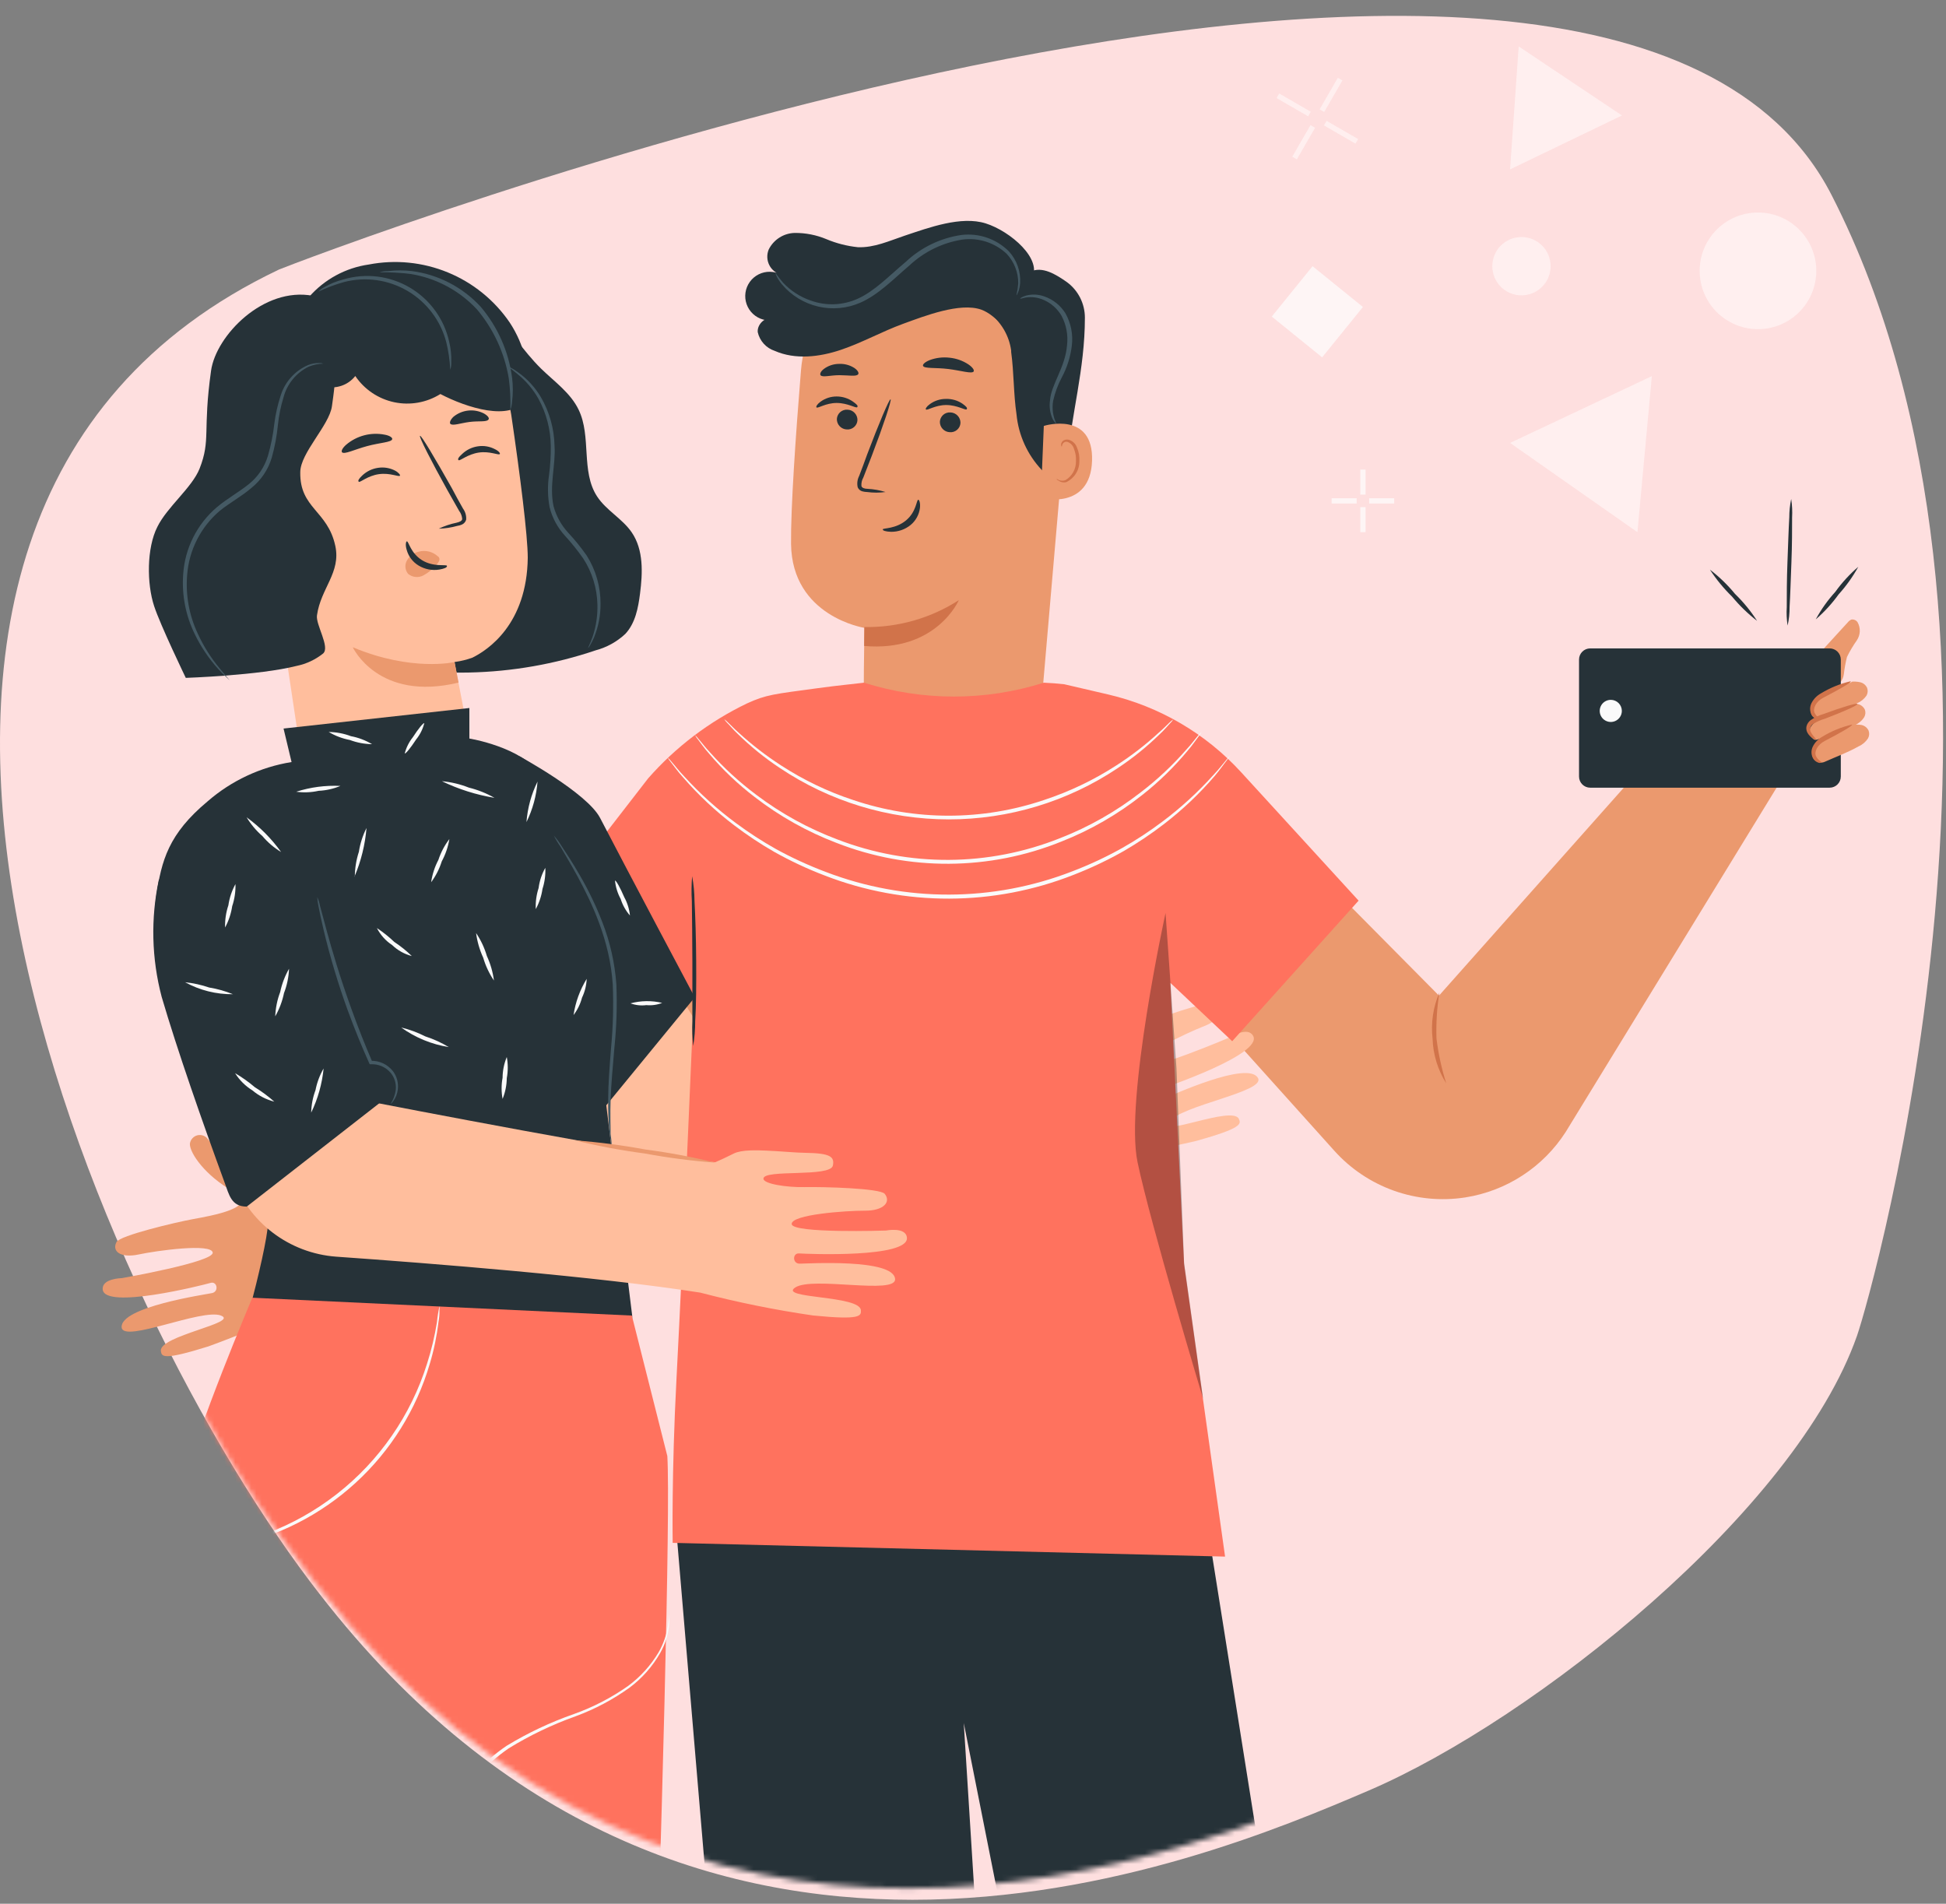<svg xmlns="http://www.w3.org/2000/svg" width="368" height="360" viewBox="0 0 368 360" fill="none"><rect x="0" y="0" width="368" height="360" fill="#808080" stroke="none"/><path d="M337.405 81.578L339.983 85.547" stroke="#FFEFEF" stroke-width="1"></path><path d="M341.272 87.531L343.85 91.499" stroke="#FFEFEF" stroke-width="1"></path><path d="M339.636 87.184L335.667 89.762" stroke="#FFEFEF" stroke-width="1"></path><path d="M345.588 83.317L341.619 85.895" stroke="#FFEFEF" stroke-width="1"></path><path d="M60.454 301.444C19.308 248.738 -48.083 98.928 52.771 50.965C53.681 50.532 303.618 -46.693 346.383 36.923C389.148 120.539 354.033 244.409 351.183 252.565C339.605 285.643 290.235 325.141 258.783 338.615C242.815 345.457 210.119 359.254 172.565 359.254C136.155 359.255 95.18 346.287 60.454 301.444Z" fill="#FEDFDF"></path><path d="M332.443 62.244C338.534 62.244 343.471 57.307 343.471 51.216C343.471 45.125 338.534 40.188 332.443 40.188C326.352 40.188 321.415 45.125 321.415 51.216C321.415 57.307 326.352 62.244 332.443 62.244Z" fill="#FFEFEF"></path><path d="M287.717 55.853C290.762 55.853 293.231 53.384 293.231 50.339C293.231 47.294 290.762 44.825 287.717 44.825C284.672 44.825 282.203 47.294 282.203 50.339C282.203 53.384 284.672 55.853 287.717 55.853Z" fill="#FFEFEF"></path><path d="M312.378 71.121L309.647 100.634L285.568 83.758L312.378 71.121Z" fill="#FFEFEF"></path><path d="M306.723 21.834L285.563 32.035L287.194 8.781L306.723 21.834Z" fill="#FFEFEF"></path><path d="M257.735 88.805V93.535" stroke="#FEF5F5"></path><path d="M257.735 95.9V100.63" stroke="#FEF5F5"></path><path d="M256.553 94.718H251.823" stroke="#FEF5F5"></path><path d="M263.647 94.718H258.917" stroke="#FEF5F5"></path><path d="M253.427 14.957L249.98 20.928" stroke="#FFEFEF"></path><path d="M248.256 23.913L244.809 29.884" stroke="#FFEFEF"></path><path d="M247.626 21.559L241.656 18.112" stroke="#FFEFEF"></path><path d="M256.58 26.729L250.61 23.282" stroke="#FFEFEF"></path><path d="M257.736 58.051L248.213 50.34L240.501 59.863L250.024 67.575L257.736 58.051Z" fill="#FEF5F5"></path><mask id="mask0_5_10" style="mask-type:luminance" maskUnits="userSpaceOnUse" x="5" y="0" width="362" height="358"><path d="M59.524 299.266C51.683 289.221 44.642 278.575 38.469 267.427C36.338 268.197 34.09 268.591 31.825 268.591C18.967 268.591 8.542 255.974 8.542 240.408C8.542 230.234 12.995 221.319 19.671 216.364C15.521 194.038 -23.957 84.834 51.841 48.787C52.751 48.354 302.689 -48.871 345.454 34.745C388.219 118.361 353.103 242.231 350.253 250.387C338.675 283.465 289.305 322.962 257.853 336.436C241.885 343.279 209.189 357.075 171.635 357.075C135.225 357.076 94.25 344.109 59.524 299.266Z" fill="white"></path></mask><g mask="url(#mask0_5_10)"><path d="M246.562 162.476L272.121 188.276L317.721 136.97L336.485 148.102L296.075 214.071C293.963 217.354 291.181 220.153 287.91 222.284C284.64 224.414 280.956 225.829 277.1 226.435C272.564 227.141 267.924 226.704 263.6 225.165C259.275 223.625 255.404 221.031 252.335 217.617L224.135 186.242L246.562 162.476Z" fill="#EB996E"></path><path d="M273.492 204.863C271.898 202.333 271.006 199.424 270.909 196.435C270.564 193.463 271.006 190.451 272.193 187.704C271.737 190.567 271.554 193.466 271.645 196.363C271.994 199.248 272.613 202.093 273.492 204.863Z" fill="#D1734A"></path><path d="M338.724 94.357C338.904 95.517 338.962 96.692 338.897 97.864C338.897 100.029 338.897 103.031 338.767 106.336C338.637 109.641 338.55 112.628 338.421 114.793C338.432 115.973 338.307 117.149 338.046 118.3C337.867 117.14 337.814 115.964 337.887 114.793C337.887 112.614 337.887 109.626 338.017 106.321C338.147 103.016 338.233 100.029 338.363 97.864C338.362 96.686 338.483 95.51 338.724 94.357Z" fill="#263238"></path><path d="M332.273 117.405C330.531 116.054 328.944 114.515 327.539 112.816C325.961 111.277 324.558 109.569 323.354 107.722C325.111 109.061 326.705 110.601 328.103 112.311C329.684 113.843 331.084 115.552 332.273 117.405Z" fill="#263238"></path><path d="M351.411 107.187C350.379 109.057 349.135 110.802 347.702 112.387C346.449 114.129 344.996 115.718 343.372 117.121C344.389 115.245 345.63 113.499 347.067 111.921C348.322 110.176 349.78 108.587 351.411 107.187Z" fill="#263238"></path><path d="M344.512 123.063L349.462 117.651C349.634 117.436 349.857 117.267 350.111 117.16C350.339 117.122 350.573 117.153 350.783 117.248C350.994 117.343 351.171 117.498 351.294 117.694C351.585 118.224 351.723 118.825 351.692 119.429C351.662 120.033 351.464 120.616 351.121 121.114C350.423 122.102 349.805 123.145 349.274 124.231C349.003 125.304 348.805 126.394 348.682 127.493C348.607 128.045 348.388 128.567 348.046 129.006C347.703 129.446 347.251 129.786 346.734 129.993" fill="#EB996E"></path><path d="M345.996 122.615H300.714C299.548 122.615 298.604 123.56 298.604 124.725V146.843C298.604 148.008 299.548 148.953 300.714 148.953H345.996C347.161 148.953 348.106 148.008 348.106 146.843V124.725C348.106 123.56 347.161 122.615 345.996 122.615Z" fill="#263238"></path><path d="M350.27 128.907L345.146 131.591C344.571 131.871 344.029 132.215 343.531 132.616C343.02 133.015 342.659 133.575 342.506 134.204C342.439 134.449 342.442 134.707 342.517 134.95C342.591 135.193 342.732 135.409 342.925 135.575C343.173 135.69 343.444 135.75 343.719 135.75C343.993 135.75 344.264 135.69 344.512 135.575C346.829 134.958 349.07 134.086 351.195 132.975C351.915 132.679 352.532 132.177 352.969 131.532C353.091 131.314 353.164 131.072 353.184 130.823C353.203 130.574 353.17 130.324 353.085 130.089C352.962 129.816 352.776 129.575 352.543 129.387C352.31 129.199 352.036 129.069 351.743 129.007C351.154 128.885 350.55 128.856 349.952 128.92" fill="#EB996E"></path><path d="M349.823 132.962L344.729 135.646C344.154 135.926 343.612 136.27 343.113 136.671C342.607 137.074 342.247 137.632 342.088 138.259C341.988 138.764 342.449 139.341 342.853 139.702C343.257 140.063 343.575 139.89 344.094 139.702C346.412 139.097 348.654 138.231 350.776 137.119C351.507 136.798 352.125 136.265 352.551 135.589C352.662 135.38 352.73 135.151 352.75 134.915C352.77 134.68 352.742 134.442 352.667 134.218C352.54 133.947 352.354 133.709 352.121 133.522C351.889 133.334 351.616 133.202 351.325 133.136C350.736 133.019 350.132 132.995 349.535 133.064" fill="#EB996E"></path><path d="M349.981 128.922L345.738 131.015C344.986 131.338 344.286 131.771 343.66 132.299C343.355 132.571 343.111 132.904 342.944 133.278C342.778 133.651 342.692 134.055 342.693 134.464C342.709 134.873 342.873 135.262 343.155 135.559C343.436 135.857 343.816 136.042 344.223 136.08" fill="#EB996E"></path><path d="M344.224 136.051C344.142 136.097 344.051 136.121 343.957 136.121C343.864 136.121 343.772 136.097 343.69 136.051C343.45 135.985 343.226 135.87 343.033 135.713C342.839 135.557 342.68 135.363 342.564 135.142C342.393 134.804 342.304 134.431 342.304 134.053C342.304 133.674 342.393 133.301 342.564 132.963C342.96 132.18 343.584 131.536 344.354 131.116C346.096 130.057 347.996 129.283 349.982 128.821C350.126 129.066 347.716 130.421 344.83 131.921C343.387 132.657 342.781 134.014 343.156 134.807C343.531 135.6 344.253 135.965 344.224 136.051Z" fill="#D1734A"></path><path d="M343.386 139.832C343.195 139.816 343.011 139.751 342.852 139.644C342.402 139.377 342.033 138.993 341.784 138.533C341.588 138.165 341.532 137.739 341.625 137.333C341.746 136.879 342.016 136.478 342.39 136.193C343.132 135.669 343.956 135.274 344.829 135.024C348.278 133.74 351.15 132.888 351.237 133.133C351.324 133.378 348.61 134.576 345.161 135.89C344.371 136.118 343.614 136.448 342.91 136.871C342.663 137.008 342.474 137.229 342.376 137.494C342.278 137.759 342.278 138.049 342.376 138.314C342.794 139.226 343.516 139.717 343.386 139.832Z" fill="#D1734A"></path><path d="M350.241 137.076C348.552 137.971 347.141 138.776 345.435 139.676C344.859 139.956 344.317 140.3 343.819 140.701C343.313 141.104 342.953 141.662 342.794 142.289C342.714 142.544 342.711 142.817 342.785 143.074C342.859 143.33 343.008 143.559 343.212 143.732C343.466 143.978 343.79 144.138 344.139 144.19C344.489 144.242 344.846 144.183 345.16 144.021C347.354 143.04 349.374 142.321 351.481 141.135C352.208 140.815 352.826 140.288 353.256 139.62C353.375 139.401 353.446 139.159 353.466 138.911C353.486 138.662 353.453 138.412 353.371 138.177C353.244 137.906 353.058 137.668 352.825 137.481C352.593 137.293 352.32 137.161 352.029 137.095C351.436 137.002 350.832 137.002 350.239 137.095" fill="#EB996E"></path><path d="M344.483 144.176C344.403 144.224 344.315 144.255 344.223 144.267C344.131 144.28 344.038 144.273 343.949 144.248C343.709 144.182 343.485 144.067 343.291 143.91C343.098 143.754 342.938 143.56 342.823 143.339C342.652 143.001 342.562 142.628 342.562 142.25C342.562 141.871 342.652 141.498 342.823 141.16C343.219 140.377 343.843 139.733 344.613 139.313C346.352 138.247 348.253 137.472 350.242 137.018C350.386 137.249 347.976 138.606 345.09 140.106C343.647 140.842 343.041 142.199 343.416 142.992C343.791 143.785 344.511 144.048 344.483 144.176Z" fill="#D1734A"></path><path d="M306.7 134.42C306.703 134.835 306.582 135.242 306.353 135.588C306.124 135.935 305.798 136.205 305.415 136.366C305.031 136.526 304.609 136.569 304.202 136.488C303.795 136.408 303.42 136.208 303.127 135.915C302.833 135.621 302.633 135.247 302.553 134.839C302.473 134.432 302.516 134.01 302.676 133.627C302.836 133.244 303.107 132.917 303.453 132.688C303.8 132.459 304.206 132.339 304.622 132.342C305.172 132.346 305.698 132.566 306.087 132.955C306.475 133.344 306.696 133.87 306.7 134.42Z" fill="#FAFAFA"></path><path d="M228.045 286.735L276.421 590.643H234.828L182.253 325.831L198.99 592.563L153.39 590.644L127.44 283.993L228.045 286.735Z" fill="#263238"></path><path d="M147.04 162.144L142.898 187.144C142.032 227.644 57.398 247.051 57.398 247.051V246.951C51.55 249.82 45.552 252.374 39.43 254.6C30.771 257.313 30.569 256.548 30.424 255.48C30.034 252.594 45.376 250.14 41.768 248.769C38.16 247.398 23.353 254.022 23.006 251.035C22.631 247.153 38.737 244.815 40.093 244.526C41.449 244.237 41.06 242.26 39.848 242.592C38.116 243.083 19.831 247.672 19.427 243.862C19.196 241.755 23.035 241.697 23.035 241.697C23.035 241.697 40.469 238.652 40.224 236.862C39.979 235.072 29.674 236.487 26.224 237.223C22.774 237.959 21.101 236.617 22.039 234.856C22.674 233.644 33.152 231.147 36.558 230.526C39.964 229.905 49.388 228.275 44.106 225.302C38.824 222.329 35.894 218.086 35.906 216.325C35.947 215.932 36.11 215.562 36.372 215.266C36.634 214.971 36.982 214.764 37.368 214.677C37.753 214.589 38.156 214.625 38.52 214.778C38.884 214.931 39.191 215.194 39.398 215.531C40.761 217.063 42.33 218.399 44.06 219.5C45.43 220.445 46.952 221.148 48.56 221.578C50.378 222.069 51.951 222.415 53.294 222.678C61.333 220.051 89.807 207.654 106.418 193.064C110.387 189.571 120.576 153.015 120.576 153.015" fill="#EB996E"></path><path d="M237.903 203.881C236.103 200.432 221.321 207.273 220.036 207.763C218.751 208.253 217.987 206.32 219.185 206.017C220.885 205.483 238.74 199.335 236.994 195.917C236.013 194.026 232.78 196.076 232.78 196.076C232.78 196.076 216.515 203.047 215.75 201.416C214.985 199.785 224.409 195.326 227.656 194.07C230.903 192.814 231.625 190.77 229.879 189.74C228.679 189.062 218.55 192.626 215.332 194.07C212.114 195.514 203.368 199.193 206.168 193.81C208.968 188.427 209.054 183.246 208.131 181.817C207.882 181.507 207.541 181.284 207.158 181.179C206.775 181.074 206.368 181.092 205.996 181.231C205.624 181.37 205.305 181.623 205.084 181.954C204.864 182.284 204.753 182.676 204.768 183.073C204.461 185.101 203.879 187.077 203.036 188.947C202.4 190.479 201.512 191.894 200.409 193.132C199.139 194.575 198.009 195.686 197.032 196.639C189.816 198.587 164.878 198.732 143.98 200.218C141.659 200.38 139.339 199.905 137.268 198.844C135.198 197.784 133.456 196.178 132.232 194.2L110.512 159.142L102.262 164.078L78.507 186.448L102.695 215.774C125.541 249.227 207.024 219.252 207.024 219.252V219.165C213.488 218.37 219.905 217.228 226.247 215.745C234.906 213.32 234.718 212.545 234.271 211.574C233.044 208.991 218.814 215.269 221.095 212.137C223.376 209.005 239.303 206.479 237.903 203.881Z" fill="#FFBE9D"></path><path d="M202.01 74.354L196.338 140.121L163.404 137.494C163.204 133.641 163.476 118.732 163.476 118.732C163.476 118.732 149.766 116.61 149.592 102.857C149.52 96.204 150.458 82.45 151.468 70.057C152.003 63.451 155.103 57.316 160.103 52.966C165.103 48.615 171.608 46.394 178.225 46.778C181.615 46.977 184.931 47.855 187.976 49.359C191.021 50.864 193.733 52.964 195.951 55.536C198.169 58.108 199.848 61.099 200.888 64.332C201.929 67.565 202.31 70.974 202.009 74.357L202.01 74.354Z" fill="#EB996E"></path><path d="M163.449 118.574C169.776 118.686 175.994 116.918 181.316 113.494C181.316 113.494 177.087 123.351 163.416 122.153L163.449 118.574Z" fill="#D1734A"></path><path d="M158.253 79.232C158.245 79.744 158.439 80.238 158.793 80.608C159.147 80.978 159.632 81.194 160.144 81.209C160.392 81.228 160.642 81.198 160.878 81.12C161.114 81.041 161.332 80.916 161.519 80.752C161.706 80.588 161.858 80.388 161.967 80.164C162.075 79.94 162.137 79.696 162.15 79.448C162.158 78.939 161.966 78.446 161.615 78.077C161.265 77.707 160.783 77.49 160.274 77.471C160.025 77.451 159.775 77.481 159.538 77.56C159.301 77.638 159.082 77.763 158.894 77.927C158.706 78.091 158.553 78.291 158.443 78.515C158.333 78.739 158.269 78.983 158.254 79.232H158.253Z" fill="#263238"></path><path d="M154.399 77.039C154.644 77.299 156.116 76.202 158.223 76.202C160.33 76.202 161.874 77.256 162.105 76.996C162.336 76.736 161.975 76.433 161.297 75.942C160.387 75.308 159.305 74.97 158.197 74.975C157.101 74.973 156.033 75.324 155.152 75.975C154.5 76.462 154.284 76.88 154.399 77.039Z" fill="#263238"></path><path d="M177.735 79.766C177.731 80.273 177.925 80.762 178.275 81.128C178.625 81.495 179.105 81.71 179.611 81.729C179.861 81.751 180.112 81.722 180.35 81.644C180.588 81.567 180.807 81.442 180.996 81.278C181.185 81.114 181.338 80.913 181.448 80.688C181.557 80.463 181.62 80.218 181.632 79.968C181.636 79.457 181.441 78.965 181.088 78.596C180.735 78.227 180.252 78.01 179.741 77.991C179.492 77.972 179.242 78.002 179.005 78.082C178.768 78.161 178.549 78.287 178.362 78.453C178.175 78.618 178.023 78.82 177.915 79.046C177.807 79.271 177.746 79.516 177.735 79.766Z" fill="#263238"></path><path d="M175.095 77.428C175.34 77.688 176.827 76.591 178.934 76.591C181.041 76.591 182.585 77.659 182.802 77.399C183.019 77.139 182.672 76.822 181.994 76.331C181.079 75.716 179.995 75.404 178.894 75.436C177.8 75.428 176.733 75.772 175.849 76.417C175.196 76.88 174.98 77.313 175.095 77.428Z" fill="#263238"></path><path d="M167.46 93.043C166.35 92.7 165.201 92.496 164.04 92.437C163.492 92.437 162.986 92.264 162.9 91.903C162.855 91.345 162.981 90.787 163.261 90.303C163.766 89.003 164.286 87.648 164.848 86.219C167.056 80.446 168.658 75.597 168.413 75.51C168.168 75.423 166.205 80.071 163.997 85.901C163.463 87.344 162.958 88.787 162.467 90.014C162.132 90.668 162.035 91.418 162.193 92.135C162.269 92.324 162.388 92.493 162.541 92.628C162.694 92.764 162.876 92.861 163.073 92.914C163.37 92.994 163.675 93.037 163.982 93.044C165.136 93.199 166.306 93.198 167.46 93.043Z" fill="#263238"></path><path d="M173.652 94.501C173.306 94.501 173.306 96.767 171.343 98.401C169.38 100.035 167.013 99.844 166.943 100.09C166.873 100.336 167.491 100.537 168.516 100.566C169.854 100.577 171.155 100.124 172.196 99.282C173.187 98.465 173.823 97.296 173.971 96.02C174.07 95.064 173.81 94.491 173.652 94.501Z" fill="#263238"></path><path d="M174.545 69.173C174.762 69.75 176.868 69.473 179.336 69.779C181.804 70.085 183.795 70.746 184.127 70.241C184.271 69.981 183.927 69.447 183.117 68.899C182.052 68.201 180.834 67.77 179.567 67.643C178.304 67.496 177.023 67.649 175.829 68.09C174.92 68.452 174.459 68.899 174.545 69.173Z" fill="#263238"></path><path d="M155.164 70.948C155.539 71.424 156.997 70.948 158.743 70.948C160.489 70.948 161.961 71.266 162.293 70.76C162.452 70.515 162.221 70.038 161.571 69.591C160.713 69.038 159.704 68.766 158.685 68.812C157.645 68.813 156.633 69.147 155.798 69.765C155.207 70.212 155.005 70.701 155.164 70.948Z" fill="#263238"></path><path d="M187.131 59.316H187.218C189.404 61.033 190.839 63.533 191.218 66.287V66.561C191.752 70.472 191.651 74.441 192.228 78.352C192.607 82.314 194.304 86.033 197.048 88.916C198.231 90.016 200.324 90.778 201.305 89.479C201.628 88.938 201.797 88.319 201.796 87.689C202.561 78.323 205.159 69.952 205.159 60.081C205.161 58.76 204.849 57.458 204.25 56.281C203.65 55.104 202.78 54.087 201.71 53.312C199.632 51.869 197.121 50.296 194.81 51.378C192.499 52.46 189.542 56.761 187.767 58.594" fill="#263238"></path><path d="M197.392 80.546C197.623 80.446 206.816 77.761 206.513 87.127C206.21 96.493 196.872 94.343 196.858 93.997C196.844 93.651 197.392 80.546 197.392 80.546Z" fill="#EB996E"></path><path d="M199.831 90.547C199.968 90.641 200.113 90.723 200.264 90.792C200.658 90.945 201.096 90.945 201.491 90.792C202.106 90.425 202.612 89.902 202.96 89.276C203.307 88.65 203.482 87.943 203.468 87.227C203.52 86.425 203.392 85.621 203.093 84.875C203.011 84.578 202.859 84.306 202.65 84.08C202.441 83.854 202.182 83.68 201.893 83.575C201.708 83.517 201.509 83.528 201.331 83.605C201.154 83.682 201.01 83.82 200.926 83.994C200.782 84.254 200.839 84.441 200.796 84.456C200.753 84.471 200.596 84.297 200.68 83.908C200.737 83.675 200.875 83.471 201.07 83.331C201.336 83.152 201.661 83.08 201.979 83.131C202.355 83.211 202.705 83.385 202.995 83.638C203.286 83.89 203.507 84.212 203.639 84.574C204.008 85.398 204.172 86.3 204.115 87.201C204.126 88.035 203.896 88.855 203.453 89.561C203.009 90.268 202.371 90.832 201.615 91.184C201.367 91.241 201.109 91.244 200.86 91.192C200.611 91.14 200.376 91.035 200.172 90.884C199.846 90.763 199.802 90.561 199.831 90.547Z" fill="#D1734A"></path><path d="M195.055 52.836C197.364 49.084 191.043 43.701 186.396 42.243C181.749 40.785 175.673 43.037 171.084 44.567C168.198 45.534 165.311 46.876 162.223 46.746C160.181 46.535 158.183 46.025 156.291 45.231C154.391 44.434 152.35 44.032 150.291 44.048C149.263 44.072 148.261 44.377 147.394 44.929C146.527 45.481 145.827 46.259 145.37 47.18C145.176 47.646 145.084 48.149 145.101 48.654C145.117 49.159 145.242 49.654 145.466 50.107C145.691 50.559 146.009 50.959 146.401 51.278C146.793 51.597 147.248 51.829 147.737 51.957C147.085 51.6 146.356 51.407 145.614 51.393C144.871 51.379 144.136 51.545 143.471 51.877C142.806 52.209 142.232 52.698 141.798 53.3C141.363 53.903 141.08 54.602 140.975 55.337C140.869 56.072 140.943 56.822 141.19 57.523C141.437 58.224 141.851 58.854 142.395 59.36C142.939 59.866 143.597 60.233 144.314 60.429C145.03 60.625 145.784 60.645 146.51 60.486C145.168 59.476 143.133 61.135 143.292 62.81C143.475 63.625 143.866 64.379 144.427 64.999C144.987 65.618 145.699 66.082 146.492 66.346C150.403 68.063 154.964 67.515 159.004 66.158C163.044 64.801 166.797 62.68 170.809 61.222C174.821 59.764 181.532 57.138 185.558 58.552C188.444 59.591 190.58 63.17 192.258 62.377C193.062 61.956 193.756 61.351 194.282 60.611C194.809 59.871 195.154 59.018 195.289 58.12C195.522 56.347 195.458 54.547 195.101 52.795" fill="#263238"></path><path d="M146.664 51.693C146.751 51.693 147.155 52.386 148.107 53.483C149.543 55.004 151.327 56.154 153.307 56.831C156.217 57.888 159.426 57.758 162.241 56.47C165.43 55.027 168.158 52.14 171.304 49.499C174.207 46.77 177.881 45.001 181.825 44.433C183.456 44.238 185.11 44.415 186.662 44.952C188.215 45.489 189.625 46.372 190.787 47.533C191.532 48.347 192.105 49.304 192.47 50.346C192.834 51.388 192.984 52.493 192.909 53.594C192.864 54.183 192.729 54.762 192.509 55.311C192.35 55.686 192.235 55.859 192.209 55.845C192.381 55.099 192.497 54.342 192.555 53.579C192.569 51.511 191.789 49.517 190.376 48.008C189.265 46.961 187.935 46.175 186.481 45.707C185.028 45.24 183.489 45.104 181.976 45.308C178.229 45.903 174.746 47.607 171.976 50.2C168.902 52.827 166.088 55.756 162.682 57.243C160.173 58.336 157.38 58.59 154.715 57.969C152.051 57.347 149.658 55.883 147.892 53.793C147.515 53.348 147.186 52.864 146.911 52.35C146.721 51.912 146.635 51.71 146.664 51.693Z" fill="#455A64"></path><path d="M199.788 80.142C199.453 79.878 199.19 79.534 199.023 79.142C198.555 78.072 198.395 76.892 198.561 75.736C198.761 72.72 201.447 69.487 201.779 65.316C202.012 63.387 201.65 61.433 200.74 59.716C199.942 58.345 198.715 57.275 197.248 56.671C196.265 56.253 195.19 56.104 194.131 56.238C193.381 56.368 192.962 56.538 192.931 56.469C192.9 56.4 193.263 56.137 194.057 55.892C195.186 55.598 196.379 55.653 197.477 56.051C199.136 56.624 200.548 57.75 201.477 59.24C202.524 61.097 202.949 63.242 202.689 65.359C202.44 67.439 201.809 69.455 200.827 71.305C200.064 72.727 199.501 74.246 199.153 75.822C198.902 77.293 199.125 78.805 199.788 80.142Z" fill="#455A64"></path><path d="M131.164 189.94C131.164 189.94 129.273 235.155 127.931 260.657C126.978 278.74 127.209 291.757 127.209 291.757L231.668 294.357L223.918 239.111L221.318 185.857L233.018 196.897L256.918 170.313L234.713 146.038C228.013 138.713 219.254 133.587 209.587 131.332L201.274 129.398C200.019 129.254 198.734 129.153 197.392 129.098C186.329 132.597 174.455 132.597 163.392 129.098C161.473 129.343 158.514 129.603 154.632 130.137C146.348 131.263 144.932 131.337 141.253 133.023C134.134 136.442 127.777 141.262 122.564 147.195L111.493 161.495L131.178 189.868" fill="#FF725E"></path><g opacity="0.3"><path d="M220.412 172.65C220.412 172.65 212.662 208.037 215.112 219.756C217.562 231.475 227.512 264.495 227.512 264.495L223.919 238.821L222.476 202.005L220.412 172.65Z" fill="black"></path></g><path d="M130.889 165.694C131.176 167.241 131.325 168.81 131.336 170.384C131.495 173.27 131.625 177.311 131.654 181.742C131.683 186.173 131.654 190.199 131.466 193.1C131.47 194.674 131.344 196.246 131.091 197.8C130.913 196.24 130.86 194.668 130.932 193.1V181.754C130.932 177.439 130.86 173.528 130.832 170.41C130.735 168.839 130.754 167.262 130.889 165.694Z" fill="#263238"></path><path d="M221.869 136.051C221.693 136.325 221.484 136.577 221.248 136.801C220.815 137.263 220.209 138.001 219.329 138.821C216.884 141.214 214.216 143.369 211.363 145.258C201.9 151.586 190.771 154.958 179.387 154.948C168.004 154.938 156.88 151.545 147.429 145.2C144.578 143.309 141.915 141.149 139.477 138.749C138.597 137.926 138.034 137.19 137.558 136.743C137.327 136.518 137.124 136.266 136.952 135.993C137.21 136.184 137.452 136.397 137.674 136.628C138.15 137.061 138.774 137.754 139.68 138.547C142.18 140.838 144.87 142.914 147.719 144.753C151.939 147.494 156.494 149.682 161.271 151.262C173.017 155.245 185.749 155.245 197.495 151.262C202.269 149.685 206.823 147.507 211.047 144.782C213.907 142.951 216.601 140.874 219.1 138.576C220.009 137.797 220.644 137.133 221.121 136.671C221.352 136.443 221.602 136.236 221.869 136.051Z" fill="#FAFAFA"></path><path d="M227.195 138.432C227.024 138.772 226.816 139.091 226.574 139.385C226.112 139.962 225.52 140.9 224.597 141.954C222.053 145.03 219.189 147.826 216.053 150.296C211.404 153.985 206.235 156.966 200.714 159.142C187.084 164.656 171.861 164.744 158.169 159.387C152.625 157.272 147.423 154.354 142.727 150.728C139.55 148.303 136.647 145.54 134.068 142.487C133.13 141.433 132.524 140.51 132.062 139.933C131.812 139.648 131.599 139.333 131.427 138.995C131.697 139.255 131.947 139.535 132.177 139.832C132.682 140.395 133.317 141.275 134.284 142.3C136.926 145.253 139.856 147.937 143.03 150.31C147.716 153.848 152.888 156.692 158.386 158.753C171.934 163.975 186.954 163.887 200.441 158.508C205.918 156.374 211.056 153.457 215.696 149.849C218.847 147.442 221.747 144.725 224.355 141.738C225.322 140.713 225.943 139.819 226.433 139.256C226.671 138.966 226.926 138.692 227.198 138.433L227.195 138.432Z" fill="#FAFAFA"></path><path d="M232.649 142.848C232.429 143.204 232.188 143.546 231.927 143.873C231.408 144.508 230.727 145.533 229.69 146.759C226.817 150.107 223.606 153.15 220.107 155.837C217.689 157.697 215.153 159.398 212.516 160.931C209.468 162.659 206.299 164.163 203.034 165.431C187.916 171.39 171.107 171.436 155.957 165.561C152.686 164.314 149.51 162.828 146.457 161.116C143.809 159.601 141.264 157.913 138.837 156.065C135.318 153.397 132.086 150.369 129.196 147.031C128.142 145.876 127.464 144.866 126.945 144.231C126.675 143.916 126.434 143.578 126.223 143.221C126.534 143.502 126.819 143.811 127.074 144.145C127.622 144.751 128.33 145.718 129.412 146.845C132.366 150.084 135.629 153.027 139.154 155.634C141.581 157.44 144.122 159.089 146.76 160.57C149.8 162.234 152.953 163.681 156.198 164.9C171.204 170.64 187.809 170.594 202.784 164.77C206.023 163.535 209.168 162.064 212.194 160.37C214.825 158.883 217.357 157.224 219.771 155.405C223.285 152.775 226.534 149.807 229.471 146.544C230.539 145.433 231.246 144.451 231.795 143.831C232.047 143.478 232.332 143.149 232.647 142.85L232.649 142.848Z" fill="#FAFAFA"></path><path d="M80.753 52.793C85.501 52.519 89.874 55.393 93.153 58.84C96.432 62.287 98.926 66.374 102.317 69.707C104.843 72.175 107.902 74.296 109.432 77.5C111.871 82.566 109.832 89.132 112.896 93.851C114.628 96.521 117.687 98.065 119.477 100.692C121.714 103.982 121.541 108.298 121.036 112.238C120.69 114.966 120.141 117.852 118.251 119.873C116.672 121.349 114.754 122.414 112.666 122.973C97.134 128.228 80.364 128.585 64.622 123.998" fill="#263238"></path><path d="M48.166 84.5C47.753 81.248 47.998 77.947 48.886 74.792C49.775 71.637 51.288 68.693 53.338 66.135C55.387 63.577 57.929 61.457 60.814 59.901C63.699 58.346 66.867 57.386 70.13 57.079C83.12 55.838 94.737 65.536 96.686 78.479C98.359 89.866 99.802 101.31 99.802 105.479C99.644 118.02 92.302 122.898 89.325 124.37C88.259 124.754 87.156 125.025 86.034 125.178C86.034 125.178 85.948 125.178 85.963 125.278L88.748 139.71C90.004 149.134 84.736 157.548 75.326 158.919C65.915 160.29 58.483 153.06 57.041 143.619L48.166 84.5Z" fill="#FFBE9D"></path><path d="M94.52 85.856C94.32 86.156 92.658 85.264 90.537 85.582C88.416 85.9 87.016 87.182 86.737 87.025C86.458 86.868 86.737 86.433 87.401 85.842C88.222 85.061 89.266 84.556 90.388 84.399C91.492 84.233 92.62 84.425 93.606 84.947C94.333 85.294 94.621 85.727 94.52 85.856Z" fill="#263238"></path><path d="M75.629 89.955C75.429 90.244 73.767 89.363 71.646 89.666C69.525 89.969 68.125 91.266 67.865 91.109C67.605 90.952 67.865 90.503 68.514 89.909C69.337 89.13 70.38 88.626 71.501 88.466C72.603 88.297 73.731 88.484 74.719 89C75.441 89.392 75.744 89.869 75.629 89.955Z" fill="#263238"></path><path d="M82.975 99.971C84.048 99.464 85.177 99.086 86.338 98.845C86.873 98.715 87.364 98.527 87.406 98.152C87.367 97.585 87.161 97.043 86.814 96.593L84.606 92.693C81.519 87.137 79.207 82.593 79.425 82.417C79.644 82.241 82.311 86.747 85.415 92.26C86.165 93.703 86.858 94.93 87.564 96.185C88 96.786 88.21 97.522 88.156 98.263C88.101 98.464 88.003 98.651 87.868 98.81C87.734 98.97 87.566 99.098 87.377 99.187C87.089 99.319 86.783 99.407 86.469 99.447C85.331 99.767 84.157 99.943 82.975 99.971Z" fill="#263238"></path><path d="M85.963 125.198C85.963 125.198 77.852 127.074 66.711 122.398C66.711 122.398 71.517 132.76 86.711 129.08L85.963 125.198Z" fill="#EB996E"></path><path d="M82.831 105.238C82.353 104.787 81.769 104.465 81.132 104.303C80.496 104.141 79.829 104.145 79.194 104.314C78.731 104.422 78.295 104.624 77.912 104.907C77.53 105.19 77.21 105.548 76.971 105.959C76.739 106.354 76.633 106.811 76.669 107.267C76.705 107.724 76.88 108.159 77.171 108.513C77.567 108.844 78.054 109.049 78.568 109.103C79.082 109.156 79.6 109.055 80.057 108.813C81.002 108.305 81.84 107.619 82.525 106.793C82.743 106.588 82.92 106.343 83.045 106.071C83.103 105.944 83.123 105.802 83.102 105.664C83.082 105.526 83.021 105.397 82.929 105.292" fill="#EB996E"></path><path d="M76.943 102.367C77.289 102.367 77.636 104.604 79.829 105.946C82.022 107.288 84.447 106.682 84.519 107C84.591 107.318 84.028 107.534 83.076 107.707C81.728 107.926 80.346 107.66 79.176 106.957C78.052 106.287 77.234 105.205 76.896 103.941C76.611 102.988 76.784 102.381 76.943 102.367Z" fill="#263238"></path><path d="M74.172 83.042C74.042 83.648 71.892 83.691 69.438 84.355C66.984 85.019 65.108 85.986 64.675 85.524C64.487 85.293 64.762 84.701 65.483 84.081C66.468 83.248 67.628 82.646 68.876 82.319C70.125 81.991 71.431 81.947 72.699 82.19C73.698 82.363 74.23 82.753 74.172 83.042Z" fill="#263238"></path><path d="M92.385 79.319C92.067 79.853 90.538 79.564 88.777 79.795C87.016 80.026 85.577 80.589 85.155 80.141C84.982 79.91 85.155 79.405 85.718 78.841C86.51 78.178 87.479 77.762 88.505 77.644C89.531 77.526 90.569 77.711 91.491 78.177C92.226 78.582 92.585 79.059 92.385 79.319Z" fill="#263238"></path><path d="M99.154 75.711C96.554 79.68 88.316 77.154 83.279 74.511C80.678 76.141 77.547 76.696 74.544 76.061C71.542 75.425 68.904 73.648 67.187 71.105C64.301 74.727 58.528 73.53 56.45 69.445C54.372 65.36 55.541 59.732 58.427 56.168C61.34 52.829 65.355 50.647 69.742 50.02C74.772 49.05 79.976 49.573 84.712 51.525C89.449 53.476 93.511 56.771 96.398 61.003C99.126 65.145 100.728 70.716 99.154 75.666" fill="#263238"></path><path d="M59.178 55.939C49.841 54.164 40.835 63.458 39.911 70.111C38.295 81.657 39.911 83.1 37.732 88.642C36.289 92.236 31.613 95.858 29.751 99.642C27.73 103.625 27.745 110.365 29.145 114.608C30.314 118.202 35.134 128.188 35.134 128.188C35.134 128.188 49.018 127.726 56.104 125.922C57.936 125.546 59.652 124.74 61.112 123.57C62.454 122.358 59.669 118.115 59.943 116.354C60.665 111.231 64.504 108.272 63.407 103.221C61.964 96.51 56.667 96.164 56.783 89.294C56.783 85.657 62.283 80.418 62.772 76.81C63.261 73.202 65.372 60.632 59.178 55.97" fill="#263238"></path><path d="M43.389 128.59C43.389 128.59 42.711 127.825 41.542 126.396C39.882 124.404 38.494 122.201 37.414 119.844C35.77 116.373 35.073 112.53 35.393 108.703C35.57 106.385 36.203 104.125 37.255 102.052C38.308 99.979 39.76 98.134 41.527 96.623C43.447 95.064 45.655 93.895 47.516 92.293C49.372 90.814 50.728 88.798 51.398 86.52C51.965 84.504 52.351 82.442 52.553 80.358C52.739 78.581 53.097 76.827 53.621 75.119C53.952 73.875 54.546 72.716 55.362 71.72C56.179 70.724 57.199 69.915 58.355 69.346C59.229 68.983 60.165 68.787 61.112 68.769C60.874 68.672 60.617 68.633 60.362 68.654C59.636 68.639 58.914 68.772 58.241 69.044C57.013 69.576 55.916 70.367 55.024 71.364C54.132 72.36 53.466 73.538 53.074 74.817C52.502 76.549 52.1 78.332 51.874 80.142C51.645 82.183 51.244 84.202 50.674 86.175C50.037 88.313 48.757 90.203 47.008 91.587C45.218 93.03 43.008 94.242 41.008 95.917C39.155 97.495 37.637 99.427 36.544 101.601C35.451 103.775 34.804 106.146 34.643 108.574C34.347 112.521 35.12 116.474 36.88 120.019C38.039 122.389 39.526 124.585 41.296 126.542C41.75 127.049 42.232 127.531 42.739 127.985C43.042 128.243 43.36 128.619 43.389 128.59Z" fill="#455A64"></path><path d="M111.229 122.557C111.36 122.4 111.476 122.231 111.575 122.052C111.873 121.552 112.133 121.031 112.354 120.493C113.167 118.495 113.579 116.357 113.566 114.201C113.588 110.969 112.682 107.798 110.954 105.066C109.889 103.541 108.717 102.094 107.447 100.736C106.131 99.31 105.181 97.587 104.676 95.714C103.839 91.814 105.123 87.892 104.864 84.284C104.794 81.061 103.91 77.909 102.295 75.12C101.197 73.262 99.722 71.654 97.965 70.401C97.507 70.063 97.025 69.759 96.522 69.492C96.176 69.319 95.988 69.232 95.974 69.261C95.96 69.29 96.667 69.723 97.821 70.704C99.456 72.013 100.823 73.625 101.847 75.452C103.329 78.183 104.122 81.235 104.156 84.342C104.177 86.185 104.066 88.028 103.824 89.855C103.524 91.877 103.563 93.935 103.939 95.945C104.445 97.94 105.436 99.779 106.825 101.299C108.078 102.664 109.24 104.111 110.303 105.629C111.975 108.213 112.899 111.21 112.973 114.288C113.034 116.385 112.722 118.477 112.049 120.465C111.566 121.792 111.161 122.514 111.229 122.557Z" fill="#455A64"></path><path d="M71.732 51.494C73.744 51.459 75.755 51.57 77.75 51.826C82.535 52.62 86.921 54.98 90.219 58.537C93.337 62.256 95.404 66.74 96.208 71.526C96.474 73.514 96.574 75.521 96.508 77.526C96.703 77.013 96.815 76.474 96.84 75.926C97.025 74.436 97.025 72.928 96.84 71.438C96.193 66.48 94.128 61.815 90.894 58.002C87.487 54.304 82.891 51.919 77.905 51.262C76.415 51.085 74.908 51.085 73.417 51.262C72.847 51.248 72.278 51.327 71.732 51.494Z" fill="#455A64"></path><path d="M85.141 69.924C85.303 69.461 85.371 68.971 85.341 68.481C85.382 67.18 85.248 65.878 84.941 64.613C84.468 62.488 83.564 60.483 82.283 58.723C81.003 56.963 79.375 55.484 77.499 54.38C75.623 53.276 73.541 52.569 71.38 52.303C69.22 52.038 67.028 52.219 64.941 52.837C63.689 53.157 62.485 53.642 61.362 54.28C60.933 54.498 60.547 54.791 60.222 55.146C61.788 54.401 63.415 53.793 65.086 53.328C69.151 52.286 73.463 52.896 77.08 55.024C80.696 57.153 83.323 60.626 84.386 64.686C84.805 66.404 85.058 68.158 85.141 69.924Z" fill="#455A64"></path><path d="M44.962 210.303C44.962 210.303 51.11 224.331 50.735 230.955C50.36 237.579 44.035 259.126 44.035 259.126L119.211 266.169L119.557 248.851L114.376 206.767L116.281 189.16C116.122 183.892 116.368 179.39 114.333 174.512C111.548 167.844 105.674 151.421 102.225 146.485C98.66 141.246 88.76 139.659 88.76 139.659V133.886L53.621 137.768L55.136 144.104C49.255 145.053 43.757 147.627 39.261 151.536C31.886 157.684 30.53 162.692 29.548 169.475C28.269 179.008 30.523 188.679 35.884 196.665L44.962 210.303Z" fill="#263238"></path><path d="M98.201 142.993C98.201 142.993 111.031 149.935 113.484 154.683C118.492 164.352 131.384 188.598 131.384 188.598L113.511 210.405L98.201 142.993Z" fill="#263238"></path><path d="M104.738 158.016C105.275 158.622 105.758 159.274 106.181 159.964C107.032 161.264 108.288 163.139 109.674 165.564C111.319 168.396 112.738 171.355 113.917 174.411C115.378 178.168 116.268 182.123 116.558 186.144C116.725 190.15 116.599 194.163 116.183 198.151C115.866 201.817 115.577 205.107 115.476 207.878C115.375 210.649 115.476 212.9 115.476 214.445C115.601 215.247 115.668 216.058 115.676 216.87C115.597 216.671 115.549 216.462 115.532 216.249C115.532 215.849 115.373 215.249 115.301 214.474C115.067 212.279 114.971 210.071 115.012 207.864C115.012 205.079 115.272 201.764 115.56 198.094C115.933 194.142 116.039 190.169 115.878 186.202C115.33 177.745 111.866 170.673 109.268 165.824C107.955 163.385 106.786 161.494 106.006 160.124C105.528 159.456 105.104 158.751 104.738 158.016Z" fill="#455A64"></path><path d="M53.159 161.12C51.823 160.315 50.628 159.296 49.623 158.104C48.449 157.083 47.441 155.885 46.636 154.554C49.148 156.378 51.351 158.595 53.159 161.12Z" fill="#FAFAFA"></path><path d="M64.373 148.622C63.061 149.169 61.664 149.481 60.245 149.546C58.857 149.858 57.424 149.916 56.016 149.719C58.713 148.855 61.543 148.482 64.372 148.619L64.373 148.622Z" fill="#FAFAFA"></path><path d="M67.101 165.753C67.112 164.164 67.37 162.586 67.866 161.077C68.106 159.51 68.593 157.991 69.309 156.577C69.047 159.737 68.282 162.835 67.043 165.753H67.101Z" fill="#FAFAFA"></path><path d="M77.88 180.791C76.481 180.43 75.199 179.714 74.157 178.713C72.934 177.907 71.939 176.799 71.272 175.495C72.444 176.271 73.545 177.151 74.561 178.122C75.748 178.907 76.859 179.801 77.88 180.791Z" fill="#FAFAFA"></path><path d="M81.532 166.834C81.743 165.356 82.207 163.925 82.903 162.605C83.369 161.184 84.071 159.852 84.981 158.665C84.737 160.145 84.25 161.574 83.538 162.894C83.093 164.31 82.415 165.641 81.532 166.834Z" fill="#FAFAFA"></path><path d="M93.51 150.872C90.061 150.308 86.712 149.248 83.566 147.726C85.314 147.884 87.03 148.292 88.661 148.938C90.359 149.356 91.991 150.007 93.51 150.872Z" fill="#FAFAFA"></path><path d="M101.319 171.915C101.253 170.566 101.434 169.216 101.853 167.932C102.025 166.587 102.456 165.289 103.123 164.108C103.187 165.457 103.006 166.807 102.589 168.091C102.397 169.431 101.967 170.726 101.319 171.915Z" fill="#FAFAFA"></path><path d="M93.409 185.423C92.509 184.095 91.822 182.634 91.374 181.093C90.694 179.621 90.241 178.054 90.032 176.446C90.933 177.774 91.619 179.235 92.067 180.776C92.748 182.248 93.2 183.815 93.409 185.423Z" fill="#FAFAFA"></path><path d="M108.463 191.946C108.818 189.521 109.663 187.194 110.945 185.105C110.896 186.336 110.597 187.544 110.065 188.655C109.753 189.847 109.208 190.965 108.463 191.946Z" fill="#FAFAFA"></path><path d="M84.866 198.007C81.616 197.49 78.532 196.22 75.86 194.298C77.446 194.68 78.981 195.247 80.435 195.987C81.985 196.488 83.472 197.166 84.866 198.007Z" fill="#FAFAFA"></path><path d="M95.041 207.807C94.795 206.485 94.795 205.129 95.041 203.807C95.05 202.46 95.32 201.127 95.835 199.882C96.08 201.204 96.08 202.56 95.835 203.882C95.818 205.229 95.549 206.56 95.041 207.807Z" fill="#FAFAFA"></path><path d="M125.217 189.651C124.269 190.024 123.245 190.167 122.23 190.07C121.218 190.204 120.189 190.09 119.23 189.738C121.188 189.209 123.247 189.179 125.219 189.651H125.217Z" fill="#FAFAFA"></path><path d="M119.128 173.127C118.331 172.21 117.732 171.139 117.367 169.981C116.784 168.914 116.421 167.741 116.299 166.532C116.499 166.445 117.28 167.86 118.06 169.678C118.643 170.745 119.006 171.917 119.128 173.127Z" fill="#FAFAFA"></path><path d="M99.558 155.459C99.761 152.795 100.471 150.194 101.651 147.796C101.448 150.46 100.737 153.061 99.558 155.459Z" fill="#FAFAFA"></path><path d="M70.362 140.727C68.927 140.707 67.506 140.439 66.162 139.933C64.75 139.667 63.396 139.154 62.162 138.418C63.597 138.438 65.019 138.706 66.362 139.212C67.774 139.478 69.128 139.991 70.362 140.727Z" fill="#FAFAFA"></path><path d="M76.539 142.473C76.827 141.356 77.348 140.313 78.069 139.413C79.094 137.825 80.061 136.642 80.234 136.758C79.954 137.878 79.431 138.922 78.704 139.818C77.679 141.391 76.712 142.589 76.539 142.473Z" fill="#FAFAFA"></path><path d="M63.553 237.638C81.781 238.922 112.881 241.376 132.422 244.438C139.446 246.274 146.568 247.717 153.753 248.76C162.744 249.655 162.86 248.847 162.802 247.793C162.686 244.907 147.071 245.614 150.39 243.463C153.709 241.312 169.527 244.906 169.267 241.847C168.935 237.947 152.598 238.961 151.213 238.961C149.828 238.961 149.856 236.941 151.098 237.027C152.898 237.142 171.798 237.893 171.505 234.068C171.346 231.947 167.551 232.697 167.551 232.697C167.551 232.697 149.785 233.289 149.713 231.47C149.641 229.651 160.061 228.93 163.582 228.944C167.103 228.958 168.547 227.299 167.305 225.755C166.453 224.701 155.658 224.413 152.18 224.485C148.702 224.557 144.343 223.864 144.372 222.885C144.372 221.052 157.058 222.685 157.505 220.403C157.837 218.729 157.014 218.079 152.324 218.003C150.78 218.003 147.417 217.685 144.935 217.584C143.275 217.512 140.259 217.384 138.773 218.132C137.287 218.88 136.32 219.315 135.266 219.777C124.052 218.824 71.058 208.534 71.058 208.534L57.867 177.434C55.197 168.327 49.294 165.542 40.549 169.251C36.826 170.85 33.855 173.812 32.245 177.53C30.635 181.249 30.508 185.442 31.89 189.251L43.97 222.69C45.433 226.812 48.064 230.42 51.541 233.074C55.017 235.728 59.191 237.313 63.553 237.638Z" fill="#FFBE9D"></path><path d="M30.039 166.358C28.479 173.682 28.662 181.27 30.573 188.511C33.56 198.686 38.251 212.093 42.479 223.638C43.345 225.99 43.749 228.17 46.664 228.17L72.872 207.734C72.872 207.734 55.727 162.504 56.434 163.139C57.141 163.774 38.612 159.041 30.039 166.358Z" fill="#263238"></path><path d="M73.826 208.788C74.384 207.959 74.735 207.009 74.851 206.017C74.951 204.893 74.61 203.775 73.898 202.9C73.441 202.352 72.863 201.918 72.209 201.632C71.555 201.347 70.844 201.217 70.131 201.255H69.915L69.815 201.039C68.515 198.153 67.073 194.66 65.715 190.939C63.94 186.043 62.442 181.052 61.227 175.988C60.765 174.04 60.433 172.467 60.227 171.37C60.096 170.801 60.019 170.221 59.996 169.638C60.236 170.168 60.41 170.726 60.516 171.298C60.848 172.525 61.252 174.055 61.743 175.859C62.782 179.698 64.355 184.98 66.419 190.695C67.761 194.447 69.161 197.911 70.402 200.795L70.085 200.607C70.895 200.574 71.702 200.735 72.437 201.077C73.172 201.418 73.816 201.93 74.314 202.57C75.06 203.566 75.386 204.814 75.223 206.048C75.132 206.829 74.844 207.574 74.386 208.213C74.241 208.441 74.05 208.637 73.826 208.788Z" fill="#455A64"></path><path d="M42.566 175.393C42.523 173.967 42.734 172.545 43.187 171.193C43.39 169.786 43.845 168.427 44.529 167.181C44.571 168.602 44.36 170.019 43.908 171.366C43.699 172.776 43.245 174.139 42.566 175.393Z" fill="#FAFAFA"></path><path d="M44.053 188.01C40.892 188.048 37.774 187.268 35.004 185.744C36.557 185.905 38.086 186.241 39.564 186.744C41.103 186.995 42.609 187.419 44.053 188.01Z" fill="#FAFAFA"></path><path d="M52.048 192.192C52.112 190.618 52.428 189.065 52.986 187.592C53.311 186.047 53.876 184.562 54.66 183.192C54.596 184.767 54.274 186.321 53.707 187.792C53.39 189.337 52.83 190.822 52.048 192.192Z" fill="#FAFAFA"></path><path d="M51.875 208.326C50.356 207.941 48.944 207.215 47.747 206.204C46.415 205.383 45.289 204.267 44.456 202.942C45.779 203.713 47.031 204.602 48.194 205.598C49.498 206.399 50.73 207.312 51.875 208.326Z" fill="#FAFAFA"></path><path d="M58.845 210.462C58.87 208.982 59.149 207.518 59.668 206.132C59.947 204.695 60.464 203.315 61.198 202.048C60.912 204.95 60.116 207.779 58.846 210.404L58.845 210.462Z" fill="#FAFAFA"></path><path d="M106.615 573.989C109.214 573.907 111.689 572.859 113.557 571.05C115.425 569.24 116.551 566.799 116.715 564.204C119.76 514.991 127.409 295.769 126.197 275.348L119.486 248.779L47.716 245.402C47.716 245.402 37.137 270.326 34.525 281.251C32.23 291.051 -22.525 509.117 -30.693 553.135C-31.1 555.319 -30.686 557.576 -29.529 559.472C-28.373 561.369 -26.557 562.771 -24.429 563.41L106.615 573.989Z" fill="#FF725E"></path><path d="M126.545 305.324C126.563 305.487 126.563 305.652 126.545 305.815C126.592 306.295 126.592 306.778 126.545 307.258C126.361 309.116 125.791 310.915 124.871 312.54C123.416 315.1 121.451 317.335 119.098 319.107C115.937 321.384 112.48 323.219 108.822 324.562C104.419 326.133 100.191 328.16 96.208 330.609C91.803 333.655 88.114 337.624 85.398 342.241C79.423 351.941 76.566 364.293 72.005 376.604C67.741 388.327 60.451 398.713 50.875 406.709C46.781 410.237 42.376 413.386 37.713 416.119C35.563 417.49 33.383 418.544 31.262 419.655C29.141 420.766 27.077 421.574 25.114 422.541C18.825 425.184 12.261 427.121 5.544 428.314C3.177 428.805 1.301 428.906 0.044 429.079L-1.399 429.238C-1.562 429.261 -1.727 429.261 -1.89 429.238C-1.735 429.19 -1.575 429.156 -1.414 429.138L0.029 428.922C1.27 428.706 3.146 428.547 5.484 428.013C12.147 426.723 18.653 424.73 24.895 422.067C26.843 421.172 28.907 420.277 30.995 419.181C33.184 418.112 35.313 416.927 37.374 415.631C41.975 412.891 46.322 409.745 50.363 406.231C59.818 398.286 67.015 387.993 71.232 376.386C75.778 364.133 78.65 351.736 84.74 341.922C87.528 337.235 91.304 333.213 95.805 330.134C99.835 327.687 104.112 325.67 108.563 324.116C112.193 322.818 115.63 321.035 118.781 318.816C121.11 317.094 123.073 314.926 124.554 312.437C125.473 310.845 126.076 309.091 126.329 307.27C126.56 306.002 126.502 305.324 126.545 305.324Z" fill="#FAFAFA"></path><path d="M83.105 247.018C83.143 247.272 83.143 247.529 83.105 247.783C83.119 248.524 83.056 249.264 82.917 249.991C82.602 252.675 82.051 255.326 81.272 257.914C78.736 266.552 73.886 274.331 67.247 280.411C60.608 286.49 52.432 290.638 43.605 292.406C40.954 292.959 38.259 293.273 35.552 293.344H33.344C33.09 293.375 32.833 293.375 32.579 293.344C32.579 293.344 33.632 293.257 35.537 293.128C45.771 292.548 55.584 288.858 63.666 282.553C71.748 276.248 77.714 267.627 80.767 257.842C81.586 255.291 82.208 252.68 82.629 250.034C82.728 249.02 82.887 248.013 83.105 247.018Z" fill="#FAFAFA"></path><path d="M47.227 546.987C47.108 546.817 47.002 546.638 46.91 546.453L46.044 544.853C45.279 543.41 44.168 541.36 42.898 538.604C39.243 530.826 36.208 522.772 33.82 514.517C30.301 502.254 27.914 489.693 26.691 476.994C25.955 469.778 25.536 462.288 25.421 454.466C25.306 446.644 25.321 438.591 25.621 430.249C26.14 414.65 27.857 399.114 30.759 383.778C33.161 371.268 36.201 358.888 39.866 346.688C41.497 341.507 42.911 336.788 44.354 332.718C45.797 328.648 46.937 325.112 48.049 322.284C49.161 319.456 49.94 317.262 50.517 315.732L51.181 314.043C51.251 313.846 51.332 313.653 51.426 313.466C51.391 313.674 51.333 313.877 51.253 314.072C51.109 314.491 50.907 315.053 50.661 315.789L48.323 322.389C47.255 325.275 46.115 328.768 44.758 332.867C43.401 336.966 41.973 341.656 40.428 346.852C37.412 357.272 34.121 369.799 31.509 383.913C28.643 399.218 26.945 414.72 26.429 430.283C26.129 438.567 26.129 446.649 26.213 454.457C26.297 462.265 26.718 469.798 27.425 476.928C28.627 489.589 30.955 502.117 34.381 514.365C36.727 522.605 39.679 530.66 43.213 538.465C44.44 541.25 45.522 543.343 46.229 544.772L47.037 546.417C47.117 546.601 47.181 546.792 47.227 546.987Z" fill="#263238"></path><path d="M135.262 219.857C130.784 219.523 126.328 218.945 121.912 218.125C117.464 217.54 113.05 216.712 108.692 215.643C113.171 215.977 117.627 216.555 122.042 217.375C126.492 217.952 130.906 218.78 135.262 219.857Z" fill="#EB996E"></path></g></svg>